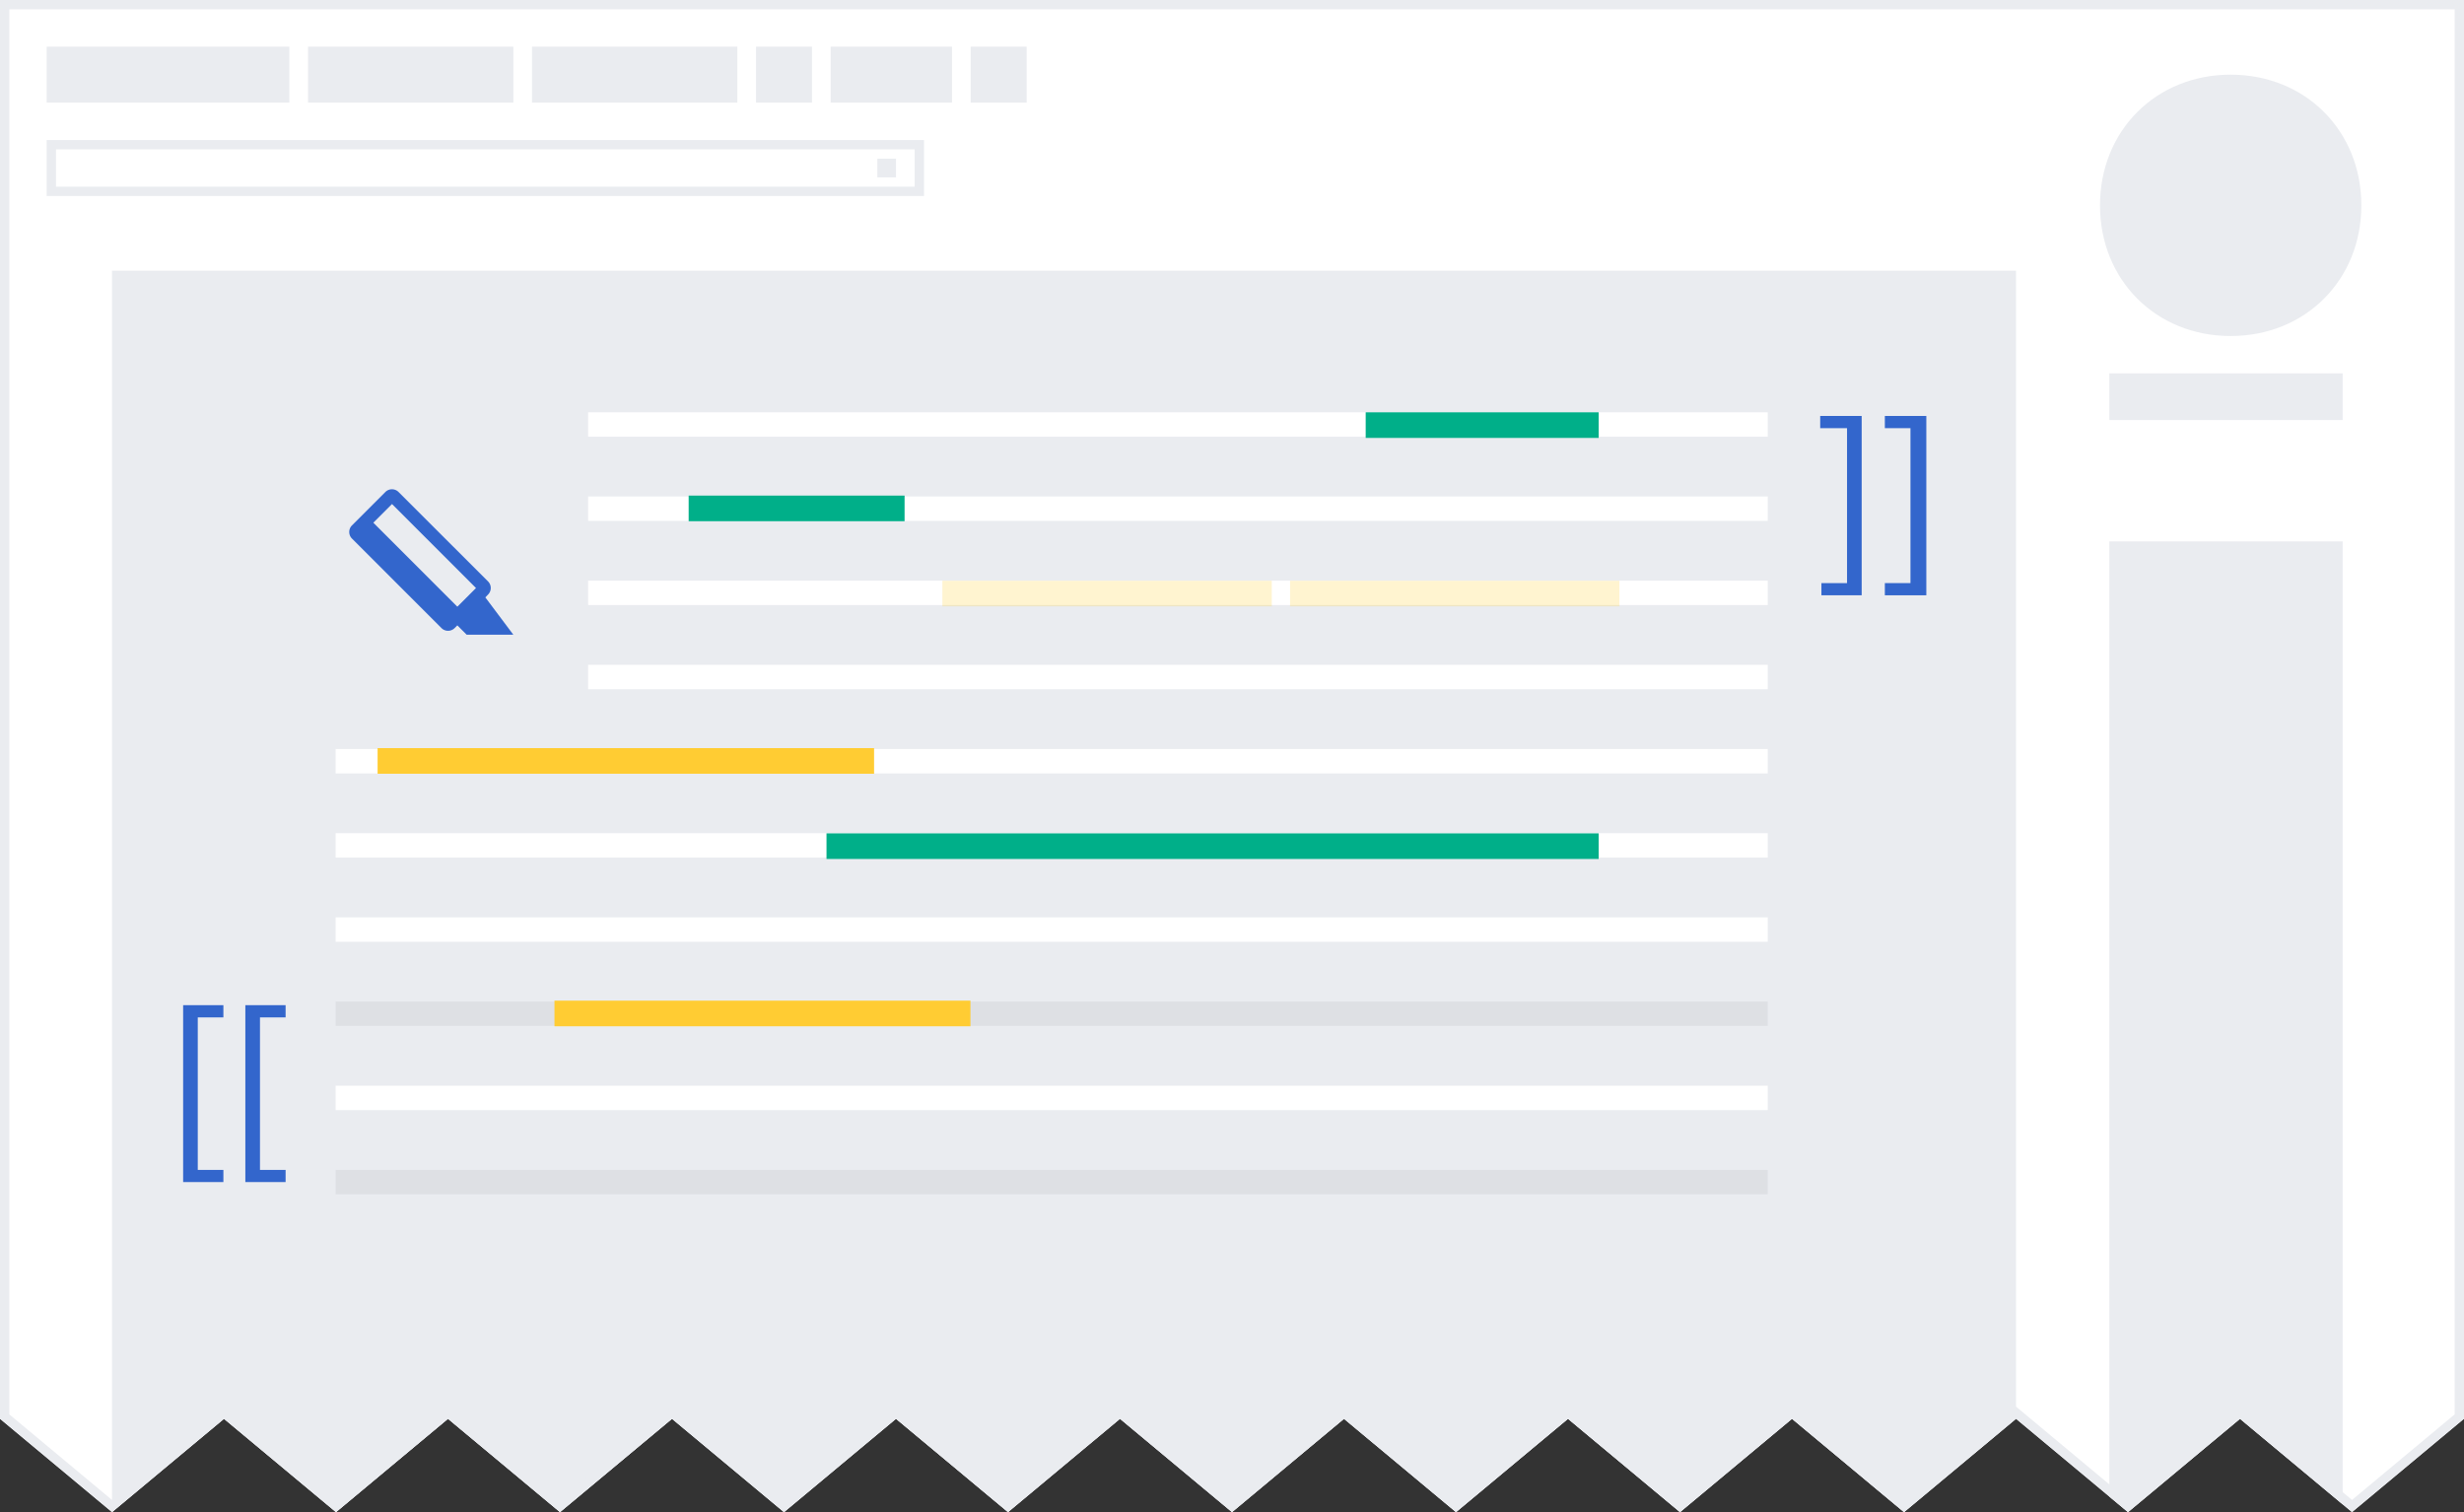 <?xml version="1.0" encoding="UTF-8"?>
<svg xmlns="http://www.w3.org/2000/svg" height="162" width="264" viewBox="0 0 264 162">
	<rect x="0" y="0" width="264" height="162" fill="#333333" stroke="none"/>
	<defs>
		<clipPath id="jagged-edge">
			<path d="M0 0v152l12 10 12-10 12 10 12-10 12 10 12-10 12 10 12-10 12 10 12-10 12 10 12-10 12 10 12-10 12 10 12-10 12 10 12-10 12 10 12-10 12 10 12-10V0z"/>
		</clipPath>
	</defs>
	<g fill="#eaecf0" clip-path="url(#jagged-edge)" transform="matrix(-1 0 0 1 264 0)">
		<path id="background" fill="#fff" d="M0 0h264v162H0"/>
		<path id="logo" d="M11 22c0-8 6-14 14-14s14 6 14 14-6 14-14 14-14-6-14-14M38 45v-5H13v5h25"/>
		<path id="sidebar" d="M38 163V58H13v106h25"/>
		<path id="personal-tools" d="M233 5h26v6h-26zm-24 0h22v6h-22zm-24 0h22v6h-22zm-23 0h13v6h-13zm15 0h6v6h-6zm-23 0h6v6h-6z"/>
		<g id="search">
			<path id="input" d="M258 16v4h-92v-4h92m1-1h-94v6h94z"/>
			<path id="icon" d="M168 17h2v2h-2z"/>
		</g>
		<path id="article" d="M252 162V29H48v133z"/>
		<path id="border" d="M0 0v162h264V0zm1 1h262v150.533l-11 9.166-12-10-12 10-12-10-12 10-12-10-12 10-12-10-12 10-12-10-12 10-12-10-12 10-12-10-12 10-12-10-12 10-12-10-12 10-12-10-12 10-11-9.167z"/>
	</g>
	<g fill="#36c" transform="matrix(-1.307 0 0 1.307 277.885 -39.345)">
		<path d="M54.7 78.9V64.2h3.4v1H56v12.7h2.1v1h-3.4z"/>
		<path d="M60 78.9V64.2h3.4v1h-2.2v12.7h2.1v1H60z"/>
	</g>
	<g fill="#36c" transform="matrix(-1.307 0 0 1.307 277.885 -39.345)">
		<path d="M197.6 112.5V127h-3.3v-1h2.1v-12.5h-2.1v-1z"/>
		<path d="M192.5 112.5V127h-3.3v-1h2.1v-12.5h-2.1v-1z"/>
	</g>
	<g fill="#fff" transform="matrix(-1.307 0 0 1.307 277.885 -39.345)">
		<path d="M67.7 63.9h96.7v2H67.7z"/>
		<path d="M67.7 91.5h117.4v2H67.7z"/>
		<path d="M67.7 70.8h96.7v2H67.7z"/>
		<path d="M67.7 84.6h96.7v2H67.7z"/>
		<path d="M67.7 77.7h96.7v2H67.7z"/>
		<path stroke-width="1.085" d="M67.7 98.4h117.4v2H67.7z"/>
		<path fill="#72777d" opacity="0.1" stroke-width="1.085" d="M67.7 126h117.4v2H67.7z"/>
		<path stroke-width="1.195" d="M67.7 105.3h117.4v2H67.7z"/>
		<path stroke-width="1.085" d="M67.7 119.1h117.4v2H67.7z"/>
		<path fill="#72777d" opacity="0.1" stroke-width="1.118" d="M67.7 112.2h117.4v2H67.7z"/>
	</g>
	<g fill="#36c" transform="matrix(-1 0 0 1 56 50)">
		<path d="M18.29 6.29l-3.58-3.58a1 1 0 0 0-1.41 0l-9.59 9.58a1 1 0 0 0 0 1.41L4 14l-3 4h5l1-1 .29.29a1 1 0 0 0 1.41 0l9.59-9.59a1 1 0 0 0 0-1.41zM7 15l-2-2 9-9 2 2z"/>
	</g>
	<g transform="matrix(-1.307 0 0 1.307 280.814 -39.345)">
		<path fill="#00af89" d="M83.8 63.9h19.1V66H83.8z"/>
		<path fill="#00af89" stroke-width=".956" d="M140.7 70.728h17.7v2.1h-17.7z"/>
		<path fill="#fc3" opacity="0.23" stroke-width=".764" d="M82.1 77.708h27v2.1h-27z"/>
		<path fill="#fc3" opacity="0.23" stroke-width=".764" d="M110.6 77.708h27v2.1h-27z"/>
		<path fill="#00af89" d="M83.8 98.414h63.3v2.1H83.8z"/>
		<path fill="#fc3" d="M143.2 91.428h40.7v2.1h-40.7z"/>
		<path fill="#fc3" d="M135.3 112.128h34.1v2.1h-34.1z"/>
	</g>
</svg>
